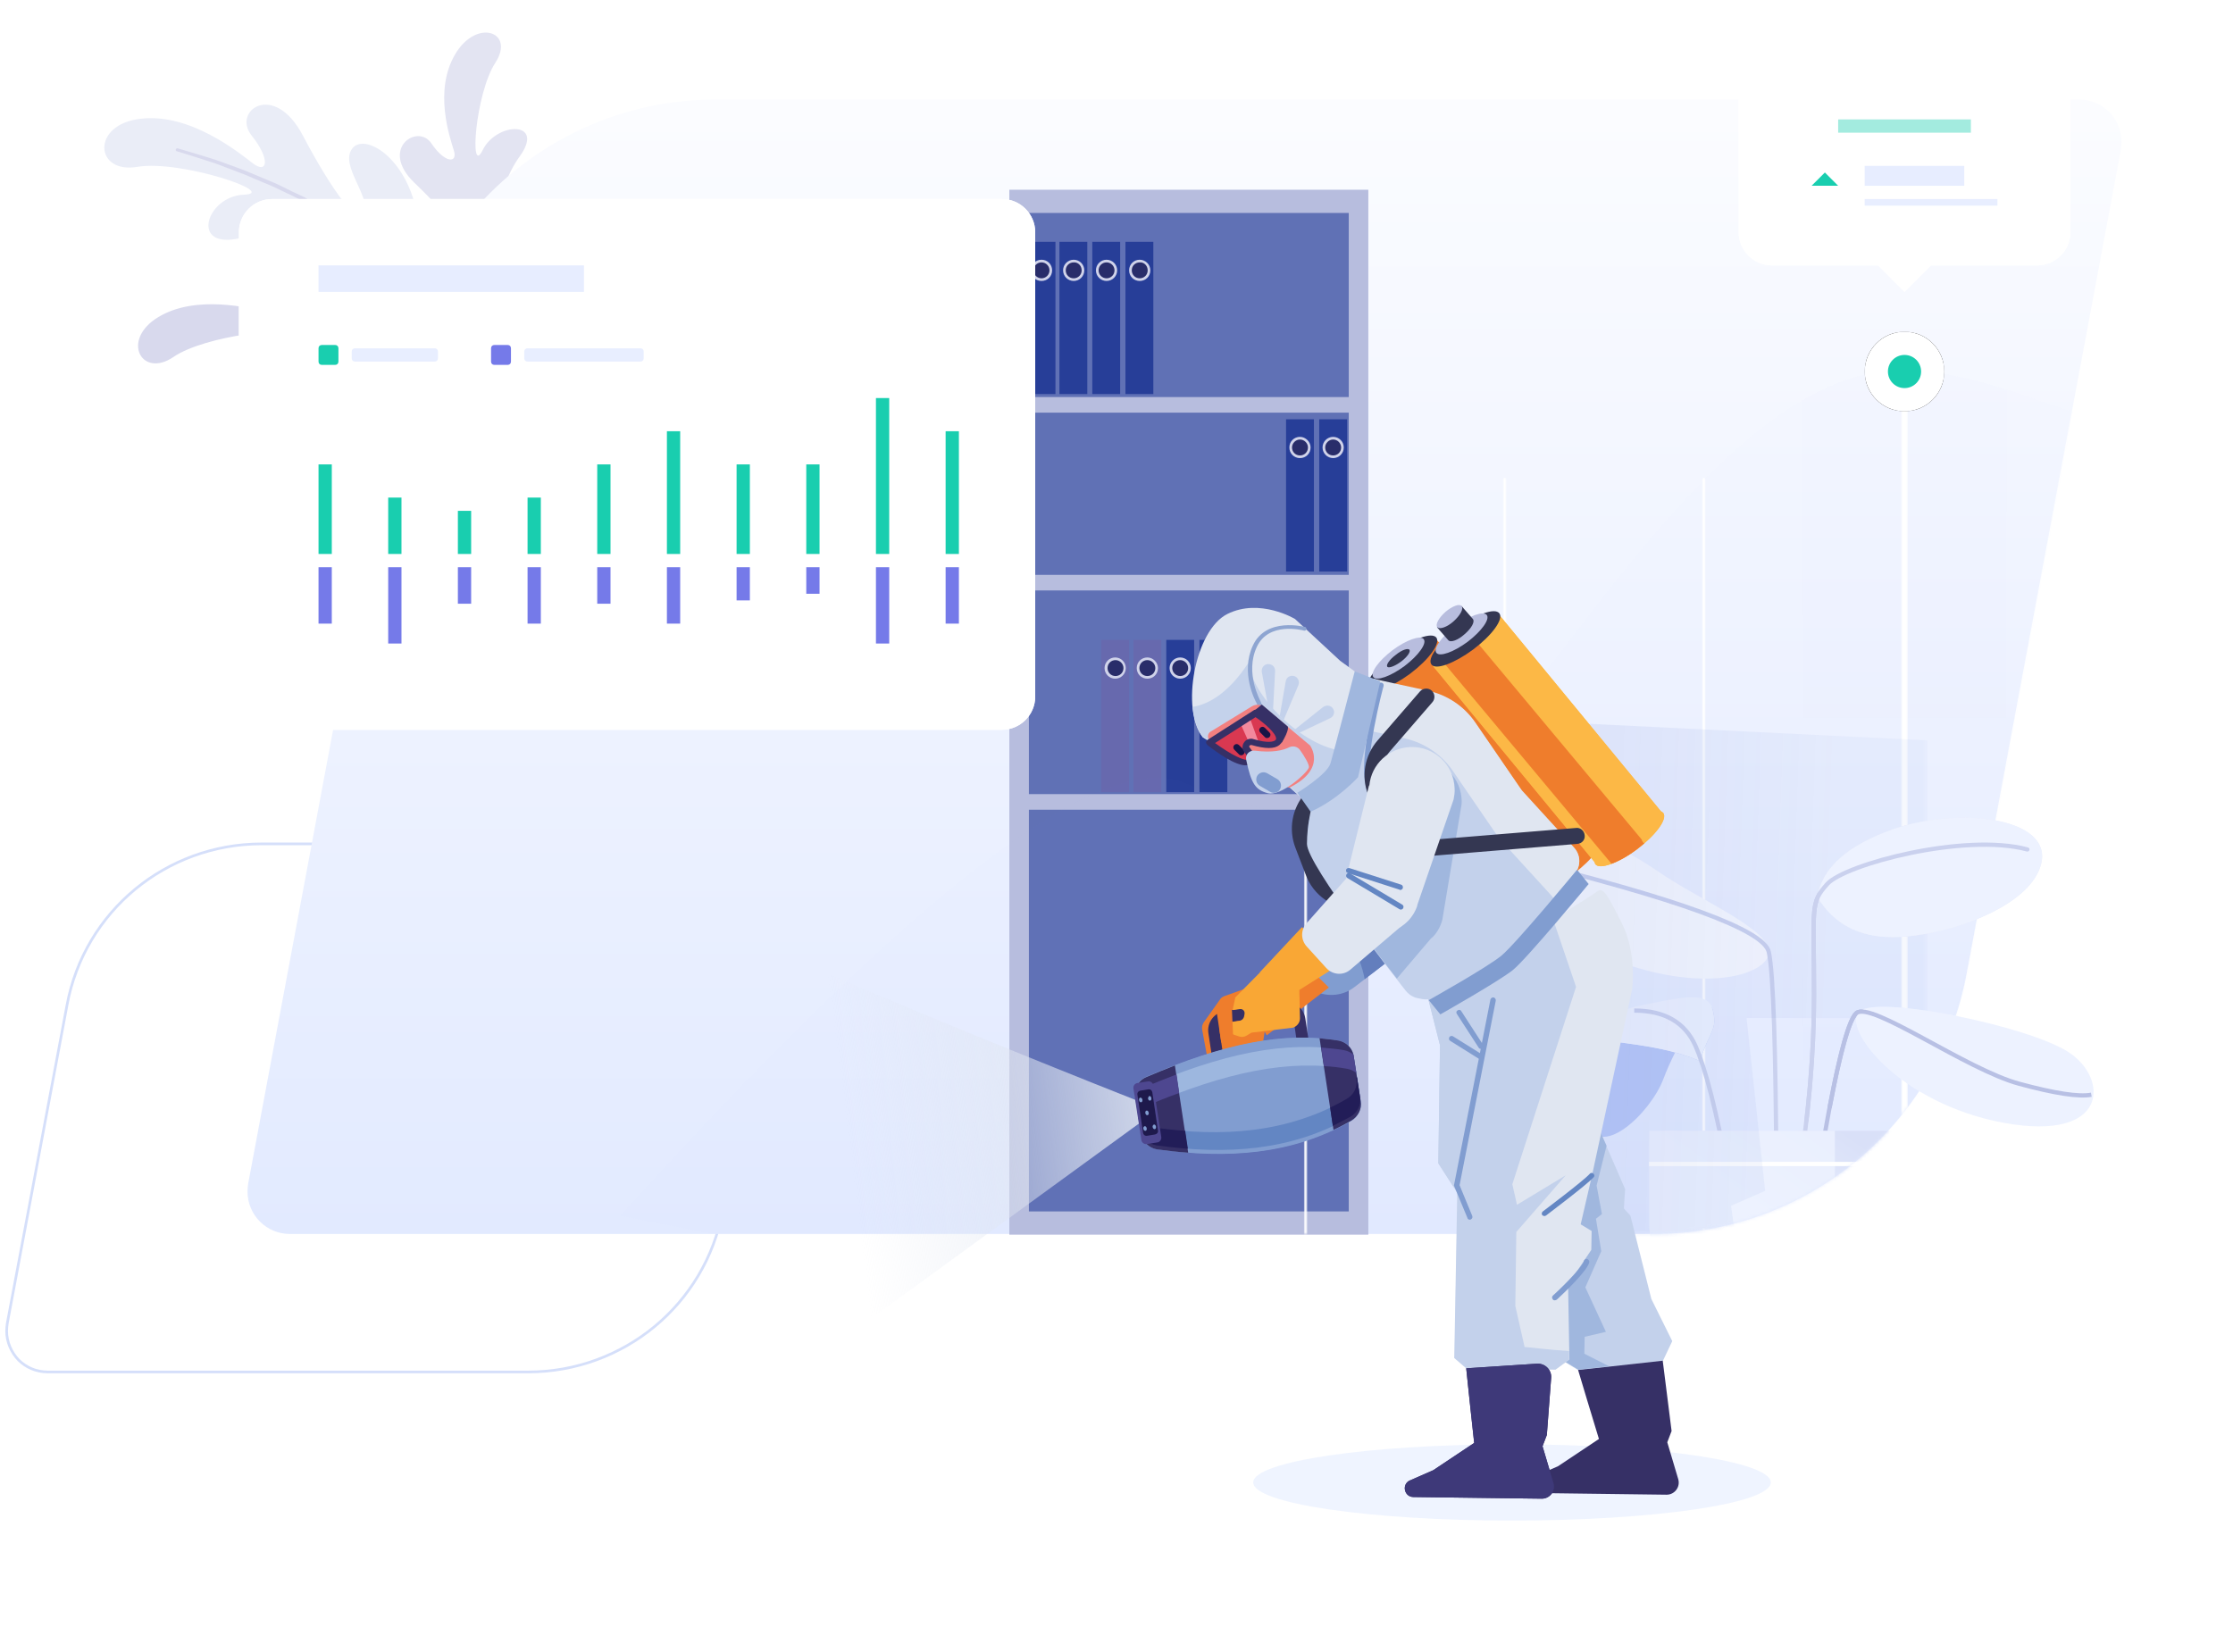 <?xml version="1.0" encoding="utf-8"?>
<!-- Generator: Adobe Illustrator 24.0.0, SVG Export Plug-In . SVG Version: 6.00 Build 0)  -->
<svg version="1.1" id="Layer_1" xmlns="http://www.w3.org/2000/svg" xmlns:xlink="http://www.w3.org/1999/xlink" x="0px" y="0px"
	 viewBox="0 0 673 498" style="enable-background:new 0 0 673 498;" xml:space="preserve">
<style type="text/css">
	.st0{fill:#E3E4F2;}
	.st1{fill:#D8D9ED;}
	.st2{fill:#EAEDF7;}
	.st3{fill:none;stroke:#D5DFFA;stroke-width:0.8;}
	.st4{fill:url(#path-2_11_);}
	.st5{fill:#B7BDDE;}
	.st6{fill:#6071B5;}
	.st7{fill:#273E98;}
	.st8{fill:#D0D3EA;}
	.st9{fill:#292D6A;}
	.st10{fill:#6769AE;}
	.st11{filter:url(#Adobe_OpacityMaskFilter);}
	.st12{fill-rule:evenodd;clip-rule:evenodd;fill:#FFFFFF;}
	.st13{opacity:0.1;mask:url(#mask-3_1_);fill-rule:evenodd;clip-rule:evenodd;fill:#757AE9;enable-background:new    ;}
	.st14{filter:url(#Adobe_OpacityMaskFilter_1_);}
	
		.st15{opacity:0.1;mask:url(#mask-3_2_);fill-rule:evenodd;clip-rule:evenodd;fill:url(#Combined-Shape_1_);enable-background:new    ;}
	.st16{filter:url(#Adobe_OpacityMaskFilter_2_);}
	.st17{mask:url(#mask-3_3_);fill-rule:evenodd;clip-rule:evenodd;fill:#FFFFFF;}
	.st18{filter:url(#Adobe_OpacityMaskFilter_3_);}
	.st19{mask:url(#mask-3_4_);fill-rule:evenodd;clip-rule:evenodd;fill:#FFFFFF;}
	.st20{filter:url(#Adobe_OpacityMaskFilter_4_);}
	.st21{mask:url(#mask-3_5_);fill-rule:evenodd;clip-rule:evenodd;fill:#FFFFFF;}
	.st22{filter:url(#Adobe_OpacityMaskFilter_5_);}
	.st23{mask:url(#mask-3_6_);fill-rule:evenodd;clip-rule:evenodd;fill:#FFFFFF;}
	.st24{filter:url(#Adobe_OpacityMaskFilter_6_);}
	.st25{mask:url(#mask-3_7_);}
	.st26{fill:#FFFFFF;}
	.st27{fill:#19CEAF;}
	.st28{filter:url(#Adobe_OpacityMaskFilter_7_);}
	.st29{mask:url(#mask-3_8_);}
	.st30{fill-rule:evenodd;clip-rule:evenodd;fill:#F6F8FF;}
	.st31{fill:none;stroke:#CAD1EE;stroke-width:1.28;}
	.st32{fill-rule:evenodd;clip-rule:evenodd;fill:#E9EDFA;}
	.st33{fill-rule:evenodd;clip-rule:evenodd;fill:#EDF2FF;}
	.st34{fill:none;stroke:#CAD1EE;stroke-width:1.28;stroke-linecap:round;stroke-linejoin:round;}
	.st35{fill-rule:evenodd;clip-rule:evenodd;fill:#B8C8F7;}
	.st36{fill:none;stroke:#B8C0E4;stroke-width:1.28;}
	.st37{fill-rule:evenodd;clip-rule:evenodd;fill:url(#Rectangle_2_);}
	.st38{opacity:0.8;fill-rule:evenodd;clip-rule:evenodd;fill:url(#Rectangle-Copy-10_1_);enable-background:new    ;}
	.st39{fill:none;stroke:#FFFFFF;stroke-width:1.28;}
	.st40{filter:url(#Adobe_OpacityMaskFilter_8_);}
	.st41{opacity:0.32;mask:url(#mask-3_9_);fill-rule:evenodd;clip-rule:evenodd;fill:url(#Path-87_1_);enable-background:new    ;}
	.st42{opacity:0.6;fill:#E5ECFF;enable-background:new    ;}
	.st43{fill-rule:evenodd;clip-rule:evenodd;fill:#19CEAF;}
	.st44{opacity:0.5;fill:#D1DDFF;enable-background:new    ;}
	.st45{fill:#E8EEFF;}
	.st46{opacity:0.4;fill:#19CEAF;enable-background:new    ;}
	.st47{fill:#757AE9;}
	.st48{fill-rule:evenodd;clip-rule:evenodd;fill:#757AE9;}
	.st49{fill:#343752;}
	.st50{fill:#EF7D2C;}
	.st51{fill:#B8BDDE;}
	.st52{fill:#FCB846;}
	.st53{fill:#819DD0;}
	.st54{fill:#637EBD;}
	.st55{fill:#363066;}
	.st56{fill:#C3D1EB;}
	.st57{fill:#A0B7DE;}
	.st58{fill:#E0E6F1;}
	.st59{fill:#6386C3;}
	.st60{fill:#C4D2EB;}
	.st61{fill:#8EA5D1;}
	.st62{fill:#F28080;}
	.st63{fill:#D93851;}
	.st64{fill:#F3899D;}
	.st65{fill:#181446;}
	.st66{fill:#3E3979;}
	.st67{filter:url(#Adobe_OpacityMaskFilter_9_);}
	.st68{filter:url(#Adobe_OpacityMaskFilter_10_);}
	.st69{mask:url(#SVGID_1_);fill:url(#SVGID_2_);}
	.st70{fill:url(#SVGID_3_);}
	.st71{fill:#9DB7DF;}
	.st72{fill:#221D58;}
	.st73{fill:#4E4790;}
	.st74{fill:#1E194C;}
	.st75{fill:#F9A735;}
</style>
<path class="st0" d="M155.6,101.5c-0.4-1.1-0.2-21.9,6.8-30.7c6.9-8.8-4.3-8.9-9.1-1.9c-4.8,7-4.6-10.9,3.3-21.7
	c7.9-10.9-6.9-10.5-11.1-2c-4.1,8.5-2.3-16.9,3.8-26.3c6.1-9.4-5.8-13.5-12.2-2.4c-6.4,11-1.5,25-0.3,28.9c1.2,3.9-2.7,3.9-6.8-2.2
	c-4.1-6.1-15.8,1.6-5.1,11.9c10.7,10.2,17.6,19.7,12.6,19.4c-5-0.4-9-8.6-14.2-7.2c-5.2,1.4-4,12.1,7.9,18.6
	c12,6.5,19.3,17.9,19.3,17.9L155.6,101.5z"/>
<path class="st1" d="M145.8,109.7c-1.2-0.4-24.6,0.9-33.3,8.2c-8.7,7.3-10.7-3.8-3.6-8.9c7.1-5.1-12.9-4-23.8,4.4s-12.8-6.4-4-10.9
	c8.9-4.5-19.2-1.5-28.8,5.1c-9.6,6.6-16-5.1-4.6-12c11.4-6.9,27.7-2.7,32.3-1.7c4.6,1,3.9-2.9-3.6-6.6c-7.5-3.7-0.6-15.8,12.5-5.7
	c13.1,10.1,24.8,16.6,23.7,11.6s-11-8.5-10.3-13.8c0.7-5.3,12.9-4.6,22.1,7s23.1,18.3,23.1,18.3L145.8,109.7z"/>
<path class="st2" d="M136.3,96.7c-1.1-1-25.6-10.7-38-7.3c-12.4,3.4-9.1-9,0.5-10.8c9.7-1.8-11.3-10.3-26.5-6.8
	c-15.2,3.5-10.1-12.6,1.1-13.1c11.2-0.4-19-10.6-32-8.4c-12.9,2.2-14-12.8,1-14.5C57.4,34,72.1,46.1,76.3,49.3
	c4.2,3.2,5.4-1.1-0.5-8.5c-5.9-7.4,6.8-16.5,15.5,0.1c8.7,16.6,17.6,28.7,18.7,23.1c1.1-5.6-7.3-14-4-19c3.3-5,15.4,1.4,19.3,17.6
	c3.9,16.2,15,29.7,15,29.7L136.3,96.7z"/>
<path class="st1" d="M135.9,96.1c-4.9-6.4-10.9-12.1-17.2-17.3c-6.3-5.2-13.1-9.9-20.1-14.1l-5.4-3c-0.9-0.5-1.8-1-2.7-1.5l-2.8-1.4
	C85.8,58,84,57,82.2,56.2l-5.7-2.4l-2.8-1.2l-2.9-1.1L65,49.3c-3.9-1.3-7.8-2.5-11.7-3.7l0,0C53,45.5,52.9,45.3,53,45
	c0.1-0.2,0.3-0.3,0.5-0.3c3.9,1.2,7.9,2.3,11.8,3.6l5.8,2.1l2.9,1.1l2.9,1.2l5.7,2.4c1.9,0.8,3.7,1.8,5.6,2.7l2.8,1.3
	c0.9,0.4,1.8,1,2.7,1.5l5.4,3c7.1,4.2,14,8.8,20.4,14c6.4,5.2,12.5,10.8,17.7,17.5c0.3,0.4,0.2,0.9-0.1,1.2
	C136.7,96.6,136.2,96.6,135.9,96.1C135.9,96.2,135.9,96.1,135.9,96.1z"/>
<title>Illustration_Smart cards</title>
<desc>Created with Sketch.</desc>
<g id="Page-1">
	<g id="Illustration_Smart-cards" transform="translate(527, 0)">
		<path id="asset" class="st3" d="M-303.4,254.4h-144.8c-14.3,0-27.7,5.1-38.1,13.7c-10.4,8.6-17.9,20.8-20.5,34.9l-18,95.9
			c-0.1,0.8-0.2,1.5-0.2,2.3c0,3.4,1.4,6.5,3.6,8.8c2.2,2.2,5.3,3.6,8.8,3.6h144.8c14.3,0,27.7-5.1,38.1-13.7
			c10.4-8.6,17.9-20.8,20.5-34.9l18-95.9c0.1-0.8,0.2-1.5,0.2-2.3c0-3.4-1.4-6.5-3.6-8.8C-296.9,255.8-300,254.4-303.4,254.4z"/>
		<g id="Group-31" transform="translate(73, 10)">
			<g id="Rectangle-Copy-72">
				
					<linearGradient id="path-2_11_" gradientUnits="userSpaceOnUse" x1="-1221.395" y1="779.152" x2="-1221.395" y2="778.152" gradientTransform="matrix(564.765 0 0 -342 689558.25 266490)">
					<stop  offset="0" style="stop-color:#FBFCFF"/>
					<stop  offset="1" style="stop-color:#E2EAFF"/>
				</linearGradient>
				<path id="path-2_1_" class="st4" d="M-384.3,20H26.6c7.1,0,12.8,5.7,12.8,12.8c0,0.8-0.1,1.6-0.2,2.4L-7.3,283.7
					c-8.5,45.4-48.2,78.3-94.4,78.3h-410.9c-7.1,0-12.8-5.7-12.8-12.8c0-0.8,0.1-1.6,0.2-2.4l46.5-248.5
					C-470.2,52.9-430.5,20-384.3,20z"/>
				<g>
					<rect x="-295.8" y="47.2" class="st5" width="108.2" height="315"/>
					<rect x="-289.9" y="54.2" class="st6" width="96.4" height="301"/>
					<g>
						<g>
							<rect x="-238.5" y="182.9" class="st7" width="8.4" height="45.9"/>
							<g>
								<path class="st8" d="M-231.1,191.4c0,1.8-1.4,3.2-3.2,3.2c-1.8,0-3.2-1.4-3.2-3.2s1.4-3.2,3.2-3.2
									C-232.6,188.2-231.1,189.7-231.1,191.4z"/>
								<path class="st9" d="M-231.9,191.4c0,1.4-1.1,2.4-2.4,2.4c-1.4,0-2.4-1.1-2.4-2.4c0-1.4,1.1-2.4,2.4-2.4
									C-233,189-231.9,190.1-231.9,191.4z"/>
							</g>
						</g>
						<g>
							<rect x="-248.5" y="182.9" class="st7" width="8.4" height="45.9"/>
							<g>
								<circle class="st8" cx="-244.3" cy="191.4" r="3.2"/>
								<path class="st9" d="M-241.9,191.4c0,1.4-1.1,2.4-2.4,2.4s-2.4-1.1-2.4-2.4c0-1.4,1.1-2.4,2.4-2.4S-241.9,190.1-241.9,191.4
									z"/>
							</g>
						</g>
						<g>
							<rect x="-258.4" y="182.9" class="st10" width="8.4" height="45.9"/>
							<g>
								<path class="st8" d="M-251,191.4c0,1.8-1.4,3.2-3.2,3.2c-1.8,0-3.2-1.4-3.2-3.2s1.4-3.2,3.2-3.2
									C-252.5,188.2-251,189.7-251,191.4z"/>
								<path class="st9" d="M-251.8,191.4c0,1.4-1.1,2.4-2.4,2.4c-1.4,0-2.4-1.1-2.4-2.4c0-1.4,1.1-2.4,2.4-2.4
									C-252.9,189-251.8,190.1-251.8,191.4z"/>
							</g>
						</g>
						<g>
							<rect x="-268.1" y="182.9" class="st10" width="8.4" height="45.9"/>
							<g>
								<circle class="st8" cx="-263.9" cy="191.4" r="3.2"/>
								<path class="st9" d="M-261.4,191.4c0,1.4-1.1,2.4-2.4,2.4c-1.4,0-2.4-1.1-2.4-2.4c0-1.4,1.1-2.4,2.4-2.4
									C-262.5,189-261.4,190.1-261.4,191.4z"/>
							</g>
						</g>
					</g>
					<rect x="-290.3" y="229.4" class="st5" width="100.1" height="4.7"/>
					<rect x="-292.6" y="109.7" class="st5" width="102.5" height="4.7"/>
					<rect x="-290.3" y="163.3" class="st5" width="100.1" height="4.7"/>
					<g>
						<g>
							<rect x="-202.4" y="116.4" class="st7" width="8.4" height="45.9"/>
							<g>
								<circle class="st8" cx="-198.2" cy="124.9" r="3.2"/>
								<path class="st9" d="M-195.8,124.9c0,1.4-1.1,2.4-2.4,2.4c-1.4,0-2.4-1.1-2.4-2.4s1.1-2.4,2.4-2.4
									C-196.9,122.5-195.8,123.6-195.8,124.9z"/>
							</g>
						</g>
						<g>
							<rect x="-212.4" y="116.4" class="st7" width="8.4" height="45.9"/>
							<g>
								<path class="st8" d="M-205,124.9c0,1.8-1.4,3.2-3.2,3.2c-1.8,0-3.2-1.4-3.2-3.2c0-1.8,1.4-3.2,3.2-3.2
									C-206.5,121.7-205,123.2-205,124.9z"/>
								<path class="st9" d="M-205.8,124.9c0,1.4-1.1,2.4-2.4,2.4c-1.4,0-2.4-1.1-2.4-2.4s1.1-2.4,2.4-2.4
									C-206.9,122.5-205.8,123.6-205.8,124.9z"/>
							</g>
						</g>
					</g>
					<g>
						<g>
							<rect x="-260.8" y="62.9" class="st7" width="8.4" height="45.9"/>
							<g>
								<path class="st8" d="M-253.3,71.5c0,1.8-1.4,3.2-3.2,3.2c-1.8,0-3.2-1.4-3.2-3.2c0-1.8,1.4-3.2,3.2-3.2
									C-254.8,68.3-253.3,69.7-253.3,71.5z"/>
								<path class="st9" d="M-254.1,71.5c0,1.4-1.1,2.4-2.4,2.4c-1.4,0-2.4-1.1-2.4-2.4c0-1.4,1.1-2.4,2.4-2.4
									C-255.2,69-254.1,70.1-254.1,71.5z"/>
							</g>
						</g>
						<g>
							<rect x="-270.8" y="62.9" class="st7" width="8.4" height="45.9"/>
							<g>
								<circle class="st8" cx="-266.5" cy="71.5" r="3.2"/>
								<circle class="st9" cx="-266.5" cy="71.5" r="2.4"/>
							</g>
						</g>
						<g>
							<rect x="-280.7" y="62.9" class="st7" width="8.4" height="45.9"/>
							<g>
								<circle class="st8" cx="-276.4" cy="71.5" r="3.2"/>
								<path class="st9" d="M-274,71.5c0,1.4-1.1,2.4-2.4,2.4c-1.4,0-2.4-1.1-2.4-2.4c0-1.4,1.1-2.4,2.4-2.4
									C-275.1,69-274,70.1-274,71.5z"/>
							</g>
						</g>
						<g>
							<rect x="-290.3" y="62.9" class="st7" width="8.4" height="45.9"/>
							<g>
								<path class="st8" d="M-282.9,71.5c0,1.8-1.4,3.2-3.2,3.2c-1.8,0-3.2-1.4-3.2-3.2c0-1.8,1.4-3.2,3.2-3.2
									C-284.3,68.3-282.9,69.7-282.9,71.5z"/>
								<circle class="st9" cx="-286.1" cy="71.5" r="2.4"/>
							</g>
						</g>
					</g>
				</g>
			</g>
			<defs>
				<filter id="Adobe_OpacityMaskFilter" filterUnits="userSpaceOnUse" x="-413" y="91" width="504.7" height="367">
					<feColorMatrix  type="matrix" values="1 0 0 0 0  0 1 0 0 0  0 0 1 0 0  0 0 0 1 0"/>
				</filter>
			</defs>
			<mask maskUnits="userSpaceOnUse" x="-413" y="91" width="504.7" height="367" id="mask-3_1_">
				<g class="st11">
					<path id="path-2_2_" class="st12" d="M-384.3,20H26.6c7.1,0,12.8,5.7,12.8,12.8c0,0.8-0.1,1.6-0.2,2.4L-7.3,283.7
						c-8.5,45.4-48.2,78.3-94.4,78.3h-410.9c-7.1,0-12.8-5.7-12.8-12.8c0-0.8,0.1-1.6,0.2-2.4l46.5-248.5
						C-470.2,52.9-430.5,20-384.3,20z"/>
				</g>
			</mask>
			<path id="Path-70" class="st13" d="M-413,356.5c88.3-97.6,145-141.1,170-130.5c37.5,16,69.8,14.4,97.8-19.5
				c28-34,71.4-102.9,115.9-104.7c44.5-1.8,76,39.9,101.7-7.1s19.9,367.5,14.9,363.2C84,455-82.8,421.2-413,356.5z"/>
			<defs>
				<filter id="Adobe_OpacityMaskFilter_1_" filterUnits="userSpaceOnUse" x="-57" y="101.7" width="62" height="264.3">
					<feColorMatrix  type="matrix" values="1 0 0 0 0  0 1 0 0 0  0 0 1 0 0  0 0 0 1 0"/>
				</filter>
			</defs>
			<mask maskUnits="userSpaceOnUse" x="-57" y="101.7" width="62" height="264.3" id="mask-3_2_">
				<g class="st14">
					<path id="path-2_3_" class="st12" d="M-384.3,20H26.6c7.1,0,12.8,5.7,12.8,12.8c0,0.8-0.1,1.6-0.2,2.4L-7.3,283.7
						c-8.5,45.4-48.2,78.3-94.4,78.3h-410.9c-7.1,0-12.8-5.7-12.8-12.8c0-0.8,0.1-1.6,0.2-2.4l46.5-248.5
						C-470.2,52.9-430.5,20-384.3,20z"/>
				</g>
			</mask>
			
				<linearGradient id="Combined-Shape_1_" gradientUnits="userSpaceOnUse" x1="-1212.436" y1="777.903" x2="-1212.436" y2="778.903" gradientTransform="matrix(62.002 0 0 -264.251 75147.609 205927.75)">
				<stop  offset="0" style="stop-color:#F8F9FF;stop-opacity:0"/>
				<stop  offset="1" style="stop-color:#757AE9"/>
			</linearGradient>
			<path id="Combined-Shape" class="st15" d="M5,107.6L5,366h-62l0-255.2c9.1-5.3,18.4-8.7,27.7-9C-16.9,101.3-5.5,104.2,5,107.6z"
				/>
			<defs>
				<filter id="Adobe_OpacityMaskFilter_2_" filterUnits="userSpaceOnUse" x="-27" y="102" width="2" height="274">
					<feColorMatrix  type="matrix" values="1 0 0 0 0  0 1 0 0 0  0 0 1 0 0  0 0 0 1 0"/>
				</filter>
			</defs>
			<mask maskUnits="userSpaceOnUse" x="-27" y="102" width="2" height="274" id="mask-3_3_">
				<g class="st16">
					<path id="path-2_4_" class="st12" d="M-384.3,20H26.6c7.1,0,12.8,5.7,12.8,12.8c0,0.8-0.1,1.6-0.2,2.4L-7.3,283.7
						c-8.5,45.4-48.2,78.3-94.4,78.3h-410.9c-7.1,0-12.8-5.7-12.8-12.8c0-0.8,0.1-1.6,0.2-2.4l46.5-248.5
						C-470.2,52.9-430.5,20-384.3,20z"/>
				</g>
			</mask>
			<rect id="Rectangle" x="-27" y="102" class="st17" width="2" height="274"/>
			<defs>
				<filter id="Adobe_OpacityMaskFilter_3_" filterUnits="userSpaceOnUse" x="-87" y="134" width="1" height="274">
					<feColorMatrix  type="matrix" values="1 0 0 0 0  0 1 0 0 0  0 0 1 0 0  0 0 0 1 0"/>
				</filter>
			</defs>
			<mask maskUnits="userSpaceOnUse" x="-87" y="134" width="1" height="274" id="mask-3_4_">
				<g class="st18">
					<path id="path-2_5_" class="st12" d="M-384.3,20H26.6c7.1,0,12.8,5.7,12.8,12.8c0,0.8-0.1,1.6-0.2,2.4L-7.3,283.7
						c-8.5,45.4-48.2,78.3-94.4,78.3h-410.9c-7.1,0-12.8-5.7-12.8-12.8c0-0.8,0.1-1.6,0.2-2.4l46.5-248.5
						C-470.2,52.9-430.5,20-384.3,20z"/>
				</g>
			</mask>
			<path id="Rectangle-Copy-112" class="st19" d="M-86.5,134L-86.5,134c0.3,0,0.5,0.2,0.5,0.5v273c0,0.3-0.2,0.5-0.5,0.5l0,0
				c-0.3,0-0.5-0.2-0.5-0.5v-273C-87,134.2-86.8,134-86.5,134z"/>
			<defs>
				<filter id="Adobe_OpacityMaskFilter_4_" filterUnits="userSpaceOnUse" x="-147" y="134" width="1" height="274">
					<feColorMatrix  type="matrix" values="1 0 0 0 0  0 1 0 0 0  0 0 1 0 0  0 0 0 1 0"/>
				</filter>
			</defs>
			<mask maskUnits="userSpaceOnUse" x="-147" y="134" width="1" height="274" id="mask-3_5_">
				<g class="st20">
					<path id="path-2_6_" class="st12" d="M-384.3,20H26.6c7.1,0,12.8,5.7,12.8,12.8c0,0.8-0.1,1.6-0.2,2.4L-7.3,283.7
						c-8.5,45.4-48.2,78.3-94.4,78.3h-410.9c-7.1,0-12.8-5.7-12.8-12.8c0-0.8,0.1-1.6,0.2-2.4l46.5-248.5
						C-470.2,52.9-430.5,20-384.3,20z"/>
				</g>
			</mask>
			<path id="Rectangle-Copy-113" class="st21" d="M-146.5,134L-146.5,134c0.3,0,0.5,0.2,0.5,0.5v273c0,0.3-0.2,0.5-0.5,0.5l0,0
				c-0.3,0-0.5-0.2-0.5-0.5v-273C-147,134.2-146.8,134-146.5,134z"/>
			<defs>
				<filter id="Adobe_OpacityMaskFilter_5_" filterUnits="userSpaceOnUse" x="-207" y="235" width="1" height="274">
					<feColorMatrix  type="matrix" values="1 0 0 0 0  0 1 0 0 0  0 0 1 0 0  0 0 0 1 0"/>
				</filter>
			</defs>
			<mask maskUnits="userSpaceOnUse" x="-207" y="235" width="1" height="274" id="mask-3_6_">
				<g class="st22">
					<path id="path-2_7_" class="st12" d="M-384.3,20H26.6c7.1,0,12.8,5.7,12.8,12.8c0,0.8-0.1,1.6-0.2,2.4L-7.3,283.7
						c-8.5,45.4-48.2,78.3-94.4,78.3h-410.9c-7.1,0-12.8-5.7-12.8-12.8c0-0.8,0.1-1.6,0.2-2.4l46.5-248.5
						C-470.2,52.9-430.5,20-384.3,20z"/>
				</g>
			</mask>
			<path id="Rectangle-Copy-114" class="st23" d="M-206.5,235L-206.5,235c0.3,0,0.5,0.2,0.5,0.5v273c0,0.3-0.2,0.5-0.5,0.5l0,0
				c-0.3,0-0.5-0.2-0.5-0.5v-273C-207,235.2-206.8,235-206.5,235z"/>
			<defs>
				<filter id="Adobe_OpacityMaskFilter_6_" filterUnits="userSpaceOnUse" x="-38" y="90" width="24" height="24">
					<feColorMatrix  type="matrix" values="1 0 0 0 0  0 1 0 0 0  0 0 1 0 0  0 0 0 1 0"/>
				</filter>
			</defs>
			<mask maskUnits="userSpaceOnUse" x="-38" y="90" width="24" height="24" id="mask-3_7_">
				<g class="st24">
					<path id="path-2_8_" class="st12" d="M-384.3,20H26.6c7.1,0,12.8,5.7,12.8,12.8c0,0.8-0.1,1.6-0.2,2.4L-7.3,283.7
						c-8.5,45.4-48.2,78.3-94.4,78.3h-410.9c-7.1,0-12.8-5.7-12.8-12.8c0-0.8,0.1-1.6,0.2-2.4l46.5-248.5
						C-470.2,52.9-430.5,20-384.3,20z"/>
				</g>
			</mask>
			<g id="Group-45" class="st25">
				<g transform="translate(490, 70)">
					<g id="Oval">
						<g>
							<circle id="path-5" cx="-516" cy="32" r="12"/>
						</g>
						<g>
							<circle id="path-5_1_" class="st26" cx="-516" cy="32" r="12"/>
						</g>
					</g>
					<circle id="Oval-Copy-5" class="st27" cx="-516" cy="32" r="5"/>
				</g>
			</g>
			<defs>
				<filter id="Adobe_OpacityMaskFilter_7_" filterUnits="userSpaceOnUse" x="-150" y="236.6" width="181" height="145.5">
					<feColorMatrix  type="matrix" values="1 0 0 0 0  0 1 0 0 0  0 0 1 0 0  0 0 0 1 0"/>
				</filter>
			</defs>
			<mask maskUnits="userSpaceOnUse" x="-150" y="236.6" width="181" height="145.5" id="mask-3_8_">
				<g class="st28">
					<path id="path-2_9_" class="st12" d="M-384.3,20H26.6c7.1,0,12.8,5.7,12.8,12.8c0,0.8-0.1,1.6-0.2,2.4L-7.3,283.7
						c-8.5,45.4-48.2,78.3-94.4,78.3h-410.9c-7.1,0-12.8-5.7-12.8-12.8c0-0.8,0.1-1.6,0.2-2.4l46.5-248.5
						C-470.2,52.9-430.5,20-384.3,20z"/>
				</g>
			</mask>
			<g id="Group-29" class="st29">
				<g transform="translate(378, 216)">
					<g id="Group-26" transform="translate(0, 5)">
						<path id="Path-43" class="st30" d="M-444.9,56c0-7.2-20.6-15.4-34-24.7s-30.2-15.5-43-7.8c-12.8,7.8-5.8,18.8,24.6,32.5
							S-444.9,63.2-444.9,56z"/>
						<path id="Path-42" class="st31" d="M-442.6,125.2c-0.2-39.6-0.9-62.6-2.3-69.2s-27.3-16.1-77.6-28.4"/>
					</g>
					<g id="Group-27" transform="translate(91.832, 0.583)">
						<path id="Path-45" class="st32" d="M-522.1,43.8c1.5-8.8,9.1-15.5,22.6-20.3c20.4-7.1,48-3.5,44.9,10.1s-29.6,22.3-44.9,22.3
							C-509.7,55.9-517.2,51.9-522.1,43.8z"/>
						<path id="Path-45-Copy" class="st33" d="M-522.1,43.8c1.5-8.8,9.1-15.5,22.6-20.3c20.4-7.1,48-3.5,44.9,10.1
							s-29.6,22.3-44.9,22.3C-509.7,55.9-517.2,51.9-522.1,43.8z"/>
						<path id="Path-44" class="st34" d="M-528,129.6c3.3-19.8,4.9-38.6,4.9-56.3c0-26.6-1.3-27.5,4-33.4s41.3-15.5,60.3-10.4"/>
					</g>
					<g id="Group-25" transform="translate(23.637, 54.749)">
						<path id="Path-47" class="st35" d="M-489.3,39.1c-8-3.3-14.5-4.4-27.1-6c-4.9-0.6-9.6-0.4-10.9,2.4
							c-2.1,4.4,1.1,13.4,3.5,21.4c3.9,13.1,19.7-2.2,23.5-12.4s13.5-26.7,14.9-20.7C-483.9,29.9-486.5,30.1-489.3,39.1z"/>
						<path id="Path-47-Copy" class="st33" d="M-489.3,39.1c-8-3.3-14.5-4.4-27.1-6c-4.9-0.6-9.6-0.4-10.9,2.4
							c1.2-3.2,9.9-11,19.5-13c13.3-2.7,21-4.7,22.4,1.3C-483.9,29.9-486.5,30.1-489.3,39.1z"/>
						<path id="Path-46" class="st31" d="M-480.9,72.9c-3.4-18.7-6.7-31.5-9.8-38.5c-3.2-7-9.3-10.5-18.4-10.5"/>
					</g>
					<g id="Group-28" transform="translate(97.701, 57.526)">
						<path id="Path-49" class="st33" d="M-515.3,21.4c5.4-5,51.1,4.4,63.1,12.3c12.1,7.9,12.1,27-19.4,21.3S-520.7,26.5-515.3,21.4
							z"/>
						<path id="Path-48" class="st36" d="M-528,71.6c5-30.6,8.9-47.2,11.8-49.7c4.3-3.8,33.1,17,49.1,21.3c10.7,2.9,17.9,4,21.7,3.3
							"/>
					</g>
					
						<linearGradient id="Rectangle_2_" gradientUnits="userSpaceOnUse" x1="-1592.536" y1="557.784" x2="-1592.036" y2="558.256" gradientTransform="matrix(76.8 0 0 -51.2 121851.828 28701.656)">
						<stop  offset="0" style="stop-color:#EDF2FF"/>
						<stop  offset="1" style="stop-color:#D9E0F8"/>
					</linearGradient>
					<path id="Rectangle_1_" class="st37" d="M-481,114.9h76.8V143c0,12.7-10.3,23-23,23h-30.7c-12.7,0-23-10.3-23-23V114.9
						L-481,114.9z"/>
					
						<linearGradient id="Rectangle-Copy-10_1_" gradientUnits="userSpaceOnUse" x1="-1589.357" y1="557.336" x2="-1589.357" y2="558.336" gradientTransform="matrix(56 0 0 -51.2 88551.031 28701.656)">
						<stop  offset="0" style="stop-color:#EDF2FF"/>
						<stop  offset="1" style="stop-color:#EDF2FF"/>
					</linearGradient>
					<path id="Rectangle-Copy-10" class="st38" d="M-481,114.9h56V143c0,12.7-10.3,23-23,23h-9.9c-12.7,0-23-10.3-23-23V114.9
						L-481,114.9z"/>
					<line id="Path" class="st39" x1="-481" y1="124.9" x2="-404.2" y2="124.9"/>
				</g>
			</g>
			<defs>
				<filter id="Adobe_OpacityMaskFilter_8_" filterUnits="userSpaceOnUse" x="-156" y="206.5" width="136.9" height="170">
					<feColorMatrix  type="matrix" values="1 0 0 0 0  0 1 0 0 0  0 0 1 0 0  0 0 0 1 0"/>
				</filter>
			</defs>
			<mask maskUnits="userSpaceOnUse" x="-156" y="206.5" width="136.9" height="170" id="mask-3_9_">
				<g class="st40">
					<path id="path-2_10_" class="st12" d="M-384.3,20H26.6c7.1,0,12.8,5.7,12.8,12.8c0,0.8-0.1,1.6-0.2,2.4L-7.3,283.7
						c-8.5,45.4-48.2,78.3-94.4,78.3h-410.9c-7.1,0-12.8-5.7-12.8-12.8c0-0.8,0.1-1.6,0.2-2.4l46.5-248.5
						C-470.2,52.9-430.5,20-384.3,20z"/>
				</g>
			</mask>
			
				<linearGradient id="Path-87_1_" gradientUnits="userSpaceOnUse" x1="-1218.147" y1="777.785" x2="-1217.656" y2="777.764" gradientTransform="matrix(136.874 0 0 -170.031 166617.25 132540.766)">
				<stop  offset="0" style="stop-color:#5778D2"/>
				<stop  offset="1" style="stop-color:#5778D2;stop-opacity:0.5"/>
			</linearGradient>
			<polygon id="Path-87" class="st41" points="-75,376.5 -78.3,353.5 -68,349 -73.6,296.9 -19.1,296.9 -19.1,213.2 -156,206.5 
				-146.7,376.5 			"/>
		</g>
		<ellipse id="Oval_2_" class="st42" cx="-71.3" cy="446.9" rx="78" ry="11.5"/>
		<g id="Group-27_1_" transform="translate(544.832, 226.583)">
			<path id="Path-45_1_" class="st32" d="M-524.1,43.8c1.5-8.8,9.1-15.5,22.6-20.3c20.4-7.1,48-3.5,44.9,10.1s-29.6,22.3-44.9,22.3
				C-511.7,55.9-519.2,51.9-524.1,43.8z"/>
			<path id="Path-45-Copy_1_" class="st33" d="M-524.1,43.8c1.5-8.8,9.1-15.5,22.6-20.3c20.4-7.1,48-3.5,44.9,10.1
				s-29.6,22.3-44.9,22.3C-511.7,55.9-519.2,51.9-524.1,43.8z"/>
			<path id="Path-44_1_" class="st34" d="M-527.4,111.3c1.5-13.1,2.3-25.8,2.3-38c0-26.6-1.3-27.5,4-33.4s41.3-15.5,60.3-10.4"/>
		</g>
		<g id="Group-28_1_" transform="translate(551.701, 283.526)">
			<path id="Path-49_1_" class="st33" d="M-518.3,21.4c5.4-5,51.1,4.4,63.1,12.3c12.1,7.9,12.1,27-19.4,21.3S-523.7,26.5-518.3,21.4
				z"/>
			<path id="Path-48_1_" class="st36" d="M-527.3,50.4c3.3-17.2,6-26.7,8.1-28.5c4.3-3.8,33.1,17,49.1,21.3
				c10.7,2.9,17.9,4,21.7,3.3"/>
		</g>
		<g id="Combined-Shape_2_">
			<g>
				<path id="path-23" class="st26" d="M7,80C1.5,80-3,75.5-3,70V30c0-5.5,4.5-10,10-10h80c5.5,0,10,4.5,10,10v40
					c0,5.5-4.5,10-10,10H55l-8,8l-8-8H7z"/>
			</g>
			<g>
				<path id="path-23_1_" class="st26" d="M7,80C1.5,80-3,75.5-3,70V30c0-5.5,4.5-10,10-10h80c5.5,0,10,4.5,10,10v40
					c0,5.5-4.5,10-10,10H55l-8,8l-8-8H7z"/>
			</g>
		</g>
		<g id="Group-46" transform="translate(547, 30)">
			<polygon id="Rectangle_9_" class="st43" points="-528,26 -520,26 -524,22 			"/>
			<rect id="Rectangle-Copy-89" x="-512" y="20" class="st44" width="30" height="6"/>
			<rect id="Rectangle-Copy-90" x="-512" y="30" class="st45" width="40" height="2"/>
		</g>
		<rect id="Rectangle_10_" x="27" y="36" class="st46" width="40" height="4"/>
		<g id="Rectangle_14_">
			<g>
				<path id="path-51" class="st26" d="M-445,60h220c5.5,0,10,4.5,10,10v140c0,5.5-4.5,10-10,10h-220c-5.5,0-10-4.5-10-10V70
					C-455,64.5-450.5,60-445,60z"/>
			</g>
			<g>
				<path id="path-51_1_" class="st26" d="M-445,60h220c5.5,0,10,4.5,10,10v140c0,5.5-4.5,10-10,10h-220c-5.5,0-10-4.5-10-10V70
					C-455,64.5-450.5,60-445,60z"/>
			</g>
		</g>
		<rect id="Rectangle_15_" x="-431" y="80" class="st44" width="80" height="8"/>
		<g id="Group-39" transform="translate(24, 44)">
			<path id="Rectangle-Copy-82" class="st27" d="M-454,60h4c0.6,0,1,0.4,1,1v4c0,0.6-0.4,1-1,1h-4c-0.6,0-1-0.4-1-1v-4
				C-455,60.4-454.6,60-454,60z"/>
			<path id="Rectangle-Copy-83" class="st45" d="M-444,61h24c0.6,0,1,0.4,1,1v2c0,0.6-0.4,1-1,1h-24c-0.6,0-1-0.4-1-1v-2
				C-445,61.4-444.6,61-444,61z"/>
		</g>
		<g id="Group-39-Copy" transform="translate(76, 44)">
			<path id="Rectangle-Copy-82_1_" class="st47" d="M-454,60h4c0.6,0,1,0.4,1,1v4c0,0.6-0.4,1-1,1h-4c-0.6,0-1-0.4-1-1v-4
				C-455,60.4-454.6,60-454,60z"/>
			<path id="Rectangle-Copy-83_1_" class="st45" d="M-444,61h34c0.6,0,1,0.4,1,1v2c0,0.6-0.4,1-1,1h-34c-0.6,0-1-0.4-1-1v-2
				C-445,61.4-444.6,61-444,61z"/>
		</g>
		<g id="Group-38" transform="translate(24, 60)">
			<g id="Group-33" transform="translate(0, 20)">
				<rect id="Rectangle_16_" x="-455" y="60" class="st43" width="4" height="27"/>
				<rect id="Rectangle-Copy-81" x="-455" y="91" class="st48" width="4" height="17"/>
			</g>
			<g id="Group-33-Copy" transform="translate(21, 30)">
				<rect id="Rectangle_17_" x="-455" y="60" class="st43" width="4" height="17"/>
				<rect id="Rectangle-Copy-81_1_" x="-455" y="81" class="st48" width="4" height="23"/>
			</g>
			<g id="Group-33-Copy-2" transform="translate(42, 34)">
				<rect id="Rectangle_18_" x="-455" y="60" class="st43" width="4" height="13"/>
				<rect id="Rectangle-Copy-81_2_" x="-455" y="77" class="st48" width="4" height="11"/>
			</g>
			<g id="Group-33-Copy-3" transform="translate(63, 30)">
				<rect id="Rectangle_19_" x="-455" y="60" class="st43" width="4" height="17"/>
				<rect id="Rectangle-Copy-81_3_" x="-455" y="81" class="st48" width="4" height="17"/>
			</g>
			<g id="Group-33-Copy-4" transform="translate(84, 20)">
				<rect id="Rectangle_20_" x="-455" y="60" class="st43" width="4" height="27"/>
				<rect id="Rectangle-Copy-81_4_" x="-455" y="91" class="st48" width="4" height="11"/>
			</g>
			<g id="Group-33-Copy-5" transform="translate(105, 10)">
				<rect id="Rectangle_21_" x="-455" y="60" class="st43" width="4" height="37"/>
				<rect id="Rectangle-Copy-81_5_" x="-455" y="101" class="st48" width="4" height="17"/>
			</g>
			<g id="Group-33-Copy-6" transform="translate(126, 20)">
				<rect id="Rectangle_22_" x="-455" y="60" class="st43" width="4" height="27"/>
				<rect id="Rectangle-Copy-81_6_" x="-455" y="91" class="st48" width="4" height="10"/>
			</g>
			<g id="Group-33-Copy-7" transform="translate(147, 20)">
				<rect id="Rectangle_23_" x="-455" y="60" class="st43" width="4" height="27"/>
				<rect id="Rectangle-Copy-81_7_" x="-455" y="91" class="st48" width="4" height="8"/>
			</g>
			<g id="Group-33-Copy-8" transform="translate(168, 0)">
				<rect id="Rectangle_24_" x="-455" y="60" class="st43" width="4" height="47"/>
				<rect id="Rectangle-Copy-81_8_" x="-455" y="111" class="st48" width="4" height="23"/>
			</g>
			<g id="Group-33-Copy-9" transform="translate(189, 10)">
				<rect id="Rectangle_25_" x="-455" y="60" class="st43" width="4" height="37"/>
				<rect id="Rectangle-Copy-81_9_" x="-455" y="101" class="st48" width="4" height="17"/>
			</g>
		</g>
	</g>
</g>
<g>
	<g>
		<path class="st49" d="M408.5,274.1c0.8,0,1.5-0.1,2.3-0.2l42.7-3.5c1.4-0.1,2.4-1.3,2.2-2.6c-0.1-1.3-1.3-2.4-2.6-2.2l-42.7,3.5
			c-0.1,0-0.1,0-0.2,0c-5.2,0.8-10.3-2.2-12.1-7.1l-3.1-8.1c-1.5-3.9-0.7-8.2,2-11.4l12.8-14.8c0.9-1,0.8-2.6-0.2-3.5
			c-1-0.9-2.6-0.8-3.5,0.2l-12.8,14.8c-3.9,4.5-5,10.8-2.9,16.3l3.1,8.1C395.8,270,401.9,274.1,408.5,274.1z"/>
	</g>
	<g>
		<path class="st50" d="M432.3,192l49.3,59.9c0.3,0.1,0.5,0.3,0.7,0.5c1.3,1.8-2.2,6.6-7.9,10.9c-5.7,4.2-11.3,6.3-12.6,4.5
			c-0.1-0.2-0.2-0.4-0.2-0.6l-48.7-59.1L432.3,192z"/>
		<path class="st49" d="M432.9,192.2c1.3,1.8-2.2,6.6-7.9,10.9c-5.7,4.2-11.3,6.3-12.6,4.5c-1.3-1.8,2.2-6.6,7.9-10.9
			C425.9,192.5,431.5,190.5,432.9,192.2z"/>
		<path class="st51" d="M429.1,192.7c1,1.3-1.6,4.9-5.8,8.1c-4.2,3.1-8.4,4.6-9.4,3.3c-1-1.3,1.6-4.9,5.8-8.1
			C423.9,192.9,428.1,191.4,429.1,192.7z"/>
		<path class="st49" d="M424.8,195.9c0.4,0.6-0.7,2.2-2.6,3.6c-1.9,1.4-3.7,2-4.1,1.5c-0.4-0.6,0.7-2.2,2.6-3.6
			C422.5,195.9,424.4,195.3,424.8,195.9z"/>
	</g>
	<g>
		<path class="st52" d="M451.3,184.7l49.3,59.9c0.3,0.1,0.5,0.3,0.7,0.5c1.3,1.8-2.2,6.6-7.9,10.9c-5.7,4.2-11.3,6.3-12.6,4.5
			c-0.1-0.2-0.2-0.4-0.2-0.6l-48.7-59.1L451.3,184.7z"/>
		<path class="st52" d="M451.3,184.7l49.3,59.9c0.3,0.1,0.5,0.3,0.7,0.5c1.3,1.8-2.2,6.6-7.9,10.9c-5.7,4.2-11.3,6.3-12.6,4.5
			c-0.1-0.2-0.2-0.4-0.2-0.6l-48.7-59.1L451.3,184.7z"/>
		<path class="st50" d="M495.6,254.2c-0.7,0.6-1.4,1.2-2.2,1.8c-2.7,2.1-5.5,3.6-7.7,4.4l-51.4-61.6l9-7.4l51.5,61.7
			c0,0.2,0.1,0.5,0.3,0.6C495.1,253.9,495.3,254.1,495.6,254.2z"/>
		<path class="st49" d="M451.9,184.9c1.3,1.8-2.2,6.6-7.9,10.9c-5.7,4.2-11.3,6.3-12.6,4.5c-1.3-1.8,2.2-6.6,7.9-10.9
			C444.9,185.2,450.5,183.1,451.9,184.9z"/>
		<path class="st51" d="M448.1,185.4c1,1.3-1.6,4.9-5.8,8.1c-4.2,3.1-8.4,4.6-9.4,3.3c-1-1.3,1.6-4.9,5.8-8.1
			C442.9,185.6,447.1,184.1,448.1,185.4z"/>
	</g>
	<path class="st49" d="M440.5,182.7l3.4,3.9c0.7,0.8-0.4,2.8-2.5,4.6c-2,1.8-4.2,2.6-4.9,1.8l-3.4-3.9L440.5,182.7z"/>
	<path class="st51" d="M440.5,182.7c0.7,0.8-0.4,2.8-2.4,4.6c-2,1.8-4.2,2.5-4.9,1.8c-0.7-0.8,0.4-2.8,2.4-4.6
		C437.7,182.7,439.9,181.9,440.5,182.7z"/>
	<path class="st53" d="M395.4,298.4l0.9,0.4c3.9,1.9,8.6,1.4,12-1.3l17.9-13.7l-12.8-24.5L387,289.2L395.4,298.4z"/>
	<path class="st54" d="M426.1,283.8l-14.8,11.4c-1.4-7.7-6.6-16.5-10.2-22.1l12.2-13.8L426.1,283.8z"/>
	<polygon class="st50" points="381.8,312.1 400.5,297.7 389.5,286.8 374.7,300.5 	"/>
	<path class="st50" d="M376,297.8l-7,2.5c-0.5,0.2-1,0.5-1.3,1l-4.9,6.9c-0.4,0.6-0.6,1.3-0.5,2.1l1.4,7.6c0.3,1.5,1.7,2.4,3.2,2.1
		l9.6-2c1.2,0.1,2.3-0.3,3.2-1.1c0.5-0.4,0.8-1,0.8-1.6l0.8-5.3L376,297.8z"/>
	<path class="st55" d="M474.7,409.7c0,0.5,7.2,24.1,7.2,24.1l-12.3,8.2l-7.3,3.2c-2.3,1.3-1.4,4.9,1.3,4.9l38.7,0.5
		c2.4,0,4.2-2.3,3.5-4.7l-3.3-11.1l1.3-3.4l-3.1-24.6L474.7,409.7z"/>
	<path class="st56" d="M504,404.3l-2.8,5.9l-16.3,1.8l-9.3,1c0,0-9.5-5.8-10.7-6.4l1.4-101l13.6,30.5c0,0,4.2,9.4,4.2,9.4l1.1,2.4
		l4.6,10.6l-0.4,5.8l2,2.2l6.3,25.1L504,404.3z"/>
	<path class="st57" d="M485,411.9l-9.3,1c0,0-9.5-5.8-10.7-6.4l0.7-49.5l14.3-21l4.2,9.4l-3,12l1.6,8.6l-1.8,1.4l1.6,9.8l-4.8,10.9
		l6.2,13.4l-6.4,1.5l-0.1,5.1L485,411.9z"/>
	<path class="st58" d="M479.8,354.4l-3.4,14.7l3.3,2l-0.1,5.7l-7,10.4l0.4,22.6l-4.1,3l-26.9-0.4l-3.6-3.1l0.9-49.8l-1-1.6l-4.7-7.3
		l0.5-35.6l-3.7-14.6c0,0,5.3-3.3,12.6-7.7c14.5-8.9,36.5-22.5,38-23.7c2.2-1.9,3.2,0.3,7.8,9.3c4.6,9,3.1,20,3.1,20L479.8,354.4z"
		/>
	<path class="st56" d="M472.9,407.3l0,2.6l-4.1,3l-26.9-0.4l-3.6-3.1l0.9-49.8l-1-1.6l-4.7-7.3l0.5-35.6l-3.7-14.6
		c0,0,5.3-3.3,12.6-7.7c7.7-4.7,17.5-10.7,25.2-15.6l6.9,20.3L455.8,357l1.4,6.2l14.7-8.9l-14.9,17.1l-0.3,22.3l2.8,12.4
		C459.7,406,466.5,406.9,472.9,407.3z"/>
	<path class="st56" d="M450,301.6L438.2,358l-4.7-7.3l0.5-35.6l-3.7-14.6c0,0,5.3-3.3,12.6-7.7l3.7-0.3L450,301.6z"/>
	<path class="st56" d="M474.9,263l-18.2,26.1c-0.6,0.9-1.5,1.6-2.5,2.1l-21.8,9.6c-1.2,0.5-2.4,0.6-3.7,0.4l-1.5-0.3
		c-1.4-0.3-2.6-1.1-3.5-2.2c-0.7-0.9-1.7-2.1-2.8-3.6c-3.3-4.2-8.1-10.5-12.7-16.9c-7.3-10.2-14.3-20.6-14.3-23.8
		c0-5.7,1.4-11.3,1.9-12.9c0.1-0.3,0.2-0.6,0.3-0.9c1.9-4.1,16.8-36.2,18-35.8c0.7,0.3,9.3,2.1,16.2,3.6c5.9,1.3,11,4.7,14.4,9.7
		l13.5,19.7c0.2,0.2,0.3,0.5,0.5,0.7l15.7,17.2C476.3,257.6,476.5,260.7,474.9,263z"/>
	<path class="st58" d="M474.9,263l-6.2,8.8c-0.3-0.7-0.7-1.4-1.2-1.9l-15.7-17.2c-0.2-0.2-0.4-0.4-0.5-0.7l-13.5-19.7
		c-3.4-4.9-8.6-8.4-14.4-9.7c-7-1.5-15.5-3.3-16.2-3.6c-0.5-0.2-4,6.4-7.7,14.1c5-10.7,13.7-28.8,14.6-28.5
		c0.7,0.3,9.3,2.1,16.2,3.6c5.9,1.3,11,4.7,14.4,9.7l13.5,19.7c0.2,0.2,0.3,0.5,0.5,0.7l15.7,17.2
		C476.3,257.6,476.5,260.7,474.9,263z"/>
	<path class="st57" d="M440.3,239.2c0.2,1.1,0.3,2.3,0.2,3.3l-5.5,33c-0.1,0.6-0.2,1.2-0.3,1.8c-0.3,1.1-0.7,2.1-1.3,3.1
		c-0.6,1-1.3,1.9-2.2,2.6L421,295c-3.3-4.2-8.1-10.5-12.7-16.9l4.4-6.9l-0.2-0.1l2.2-28.7l0.1,0c-0.4-6.4,4-12.3,10.4-13.5
		C432.1,227.6,438.9,232.2,440.3,239.2z"/>
	<g>
		<path class="st53" d="M412.5,237.5c0.1,0,0.2,0,0.3-0.1c0.4-0.2,0.6-0.6,0.5-1.1c-2.5-6.3,3.6-29.3,3.7-29.5
			c0.1-0.4-0.1-0.9-0.6-1c-0.4-0.1-0.9,0.1-1,0.6c-0.3,1-6.3,23.7-3.6,30.5C411.9,237.3,412.2,237.5,412.5,237.5z"/>
	</g>
	<path class="st53" d="M478.8,266.5c0,0-18.6,22.5-22.8,25.9c-4.2,3.4-21.9,13.4-21.9,13.4l-3.5-4.3c0,0,17.7-9.9,21.9-13.4
		c4.2-3.4,22.8-25.9,22.8-25.9L478.8,266.5z"/>
	<g>
		<path class="st53" d="M468.6,392c0.2,0,0.4-0.1,0.6-0.2c2.3-2.1,9.6-9.1,9.8-11.4c0-0.4-0.3-0.8-0.8-0.9c-0.4,0-0.8,0.3-0.9,0.8
			c-0.1,1.1-4.9,6.3-9.3,10.3c-0.3,0.3-0.3,0.8,0,1.1C468.1,391.9,468.3,392,468.6,392z"/>
	</g>
	<g>
		<path class="st59" d="M465.5,366.6c0.2,0,0.3-0.1,0.5-0.2c0.5-0.4,12.1-9.1,14.3-11.5c0.3-0.3,0.3-0.8-0.1-1.1
			c-0.3-0.3-0.8-0.3-1.1,0.1c-2.1,2.3-14,11.2-14.1,11.3c-0.4,0.3-0.4,0.8-0.2,1.1C465,366.5,465.3,366.6,465.5,366.6z"/>
	</g>
	<g>
		<path class="st53" d="M446.3,319.4c0.3,0,0.5-0.1,0.7-0.4c0.2-0.4,0.1-0.9-0.3-1.1l-8.8-5.5c-0.4-0.2-0.9-0.1-1.1,0.3
			c-0.2,0.4-0.1,0.9,0.3,1.1l8.8,5.5C446,319.3,446.2,319.4,446.3,319.4z"/>
	</g>
	<g>
		<path class="st53" d="M443,367.7c0.1,0,0.2,0,0.3-0.1c0.4-0.2,0.6-0.6,0.4-1.1l-3.8-9.2l10.9-55.6c0.1-0.4-0.2-0.9-0.6-1
			c-0.4-0.1-0.9,0.2-1,0.6l-11,56.1l4,9.6C442.3,367.5,442.6,367.7,443,367.7z"/>
	</g>
	<g>
		<path class="st53" d="M446.4,316.2c0.2,0,0.3,0,0.4-0.1c0.4-0.2,0.5-0.7,0.2-1.1l-6.6-10.2c-0.2-0.4-0.7-0.5-1.1-0.2
			c-0.4,0.2-0.5,0.7-0.2,1.1l6.6,10.2C445.8,316.1,446.1,316.2,446.4,316.2z"/>
	</g>
	<g>
		<path class="st49" d="M430.5,258.1c0.8,0,1.5-0.1,2.3-0.2l42.6-3.5c1.4-0.1,2.4-1.3,2.2-2.6c-0.1-1.3-1.3-2.4-2.6-2.2l-42.7,3.5
			c-0.1,0-0.1,0-0.2,0c-5.2,0.8-10.3-2.2-12.1-7.1l-3.1-8.1c-1.5-3.9-0.7-8.2,2-11.4l12.8-14.8c0.9-1,0.8-2.6-0.2-3.5
			c-1-0.9-2.6-0.8-3.5,0.2l-12.8,14.8c-3.9,4.5-5,10.8-2.9,16.3l3.1,8.1C417.9,254,424,258.1,430.5,258.1z"/>
	</g>
	<path class="st58" d="M410.9,206.9l-2.6-4.5l-4.4-3.2l-13.6-12.6c0,0-10.6-6.4-20.4-1.5c-9.8,4.9-14.1,28.8-7.4,37.2
		c16.3,10.3,26.3,15.2,26.3,15.2l2.8,2.5l12.5-9.6L410.9,206.9z"/>
	<path class="st60" d="M405.2,226.4l-1.1,3.8l-12.5,9.6l-2.8-2.5c0,0-10-4.8-26.3-15.2c-1.7-2.2-2.7-5.4-3.1-9
		c4-0.6,10.4-3.3,17-13.5C376.8,209.3,392.6,225.4,405.2,226.4z"/>
	<path class="st56" d="M391.4,221l9.5-4.5c1.1-0.5,1.5-1.8,0.9-2.8c-0.6-1.1-2.1-1.3-3.1-0.5l-8.8,7L391.4,221z"/>
	<path class="st56" d="M385.7,215.8l1.8-10.4c0.2-1.2,1.3-1.9,2.5-1.6c1.2,0.3,1.8,1.7,1.3,2.8l-4.4,10.4L385.7,215.8z"/>
	<path class="st56" d="M382.2,213l-1.9-10.4c-0.2-1.2,0.6-2.3,1.8-2.4c1.3-0.1,2.3,0.9,2.2,2.2l-0.6,11.3L382.2,213z"/>
	<g>
		<path class="st61" d="M380.2,214.5c0.1,0,0.1,0,0.2,0c0.3-0.1,0.5-0.5,0.4-0.8l-0.9-2.3c0-0.1-4.8-8.5-1.1-16.4
			c3.6-7.7,13.8-5,14.2-4.9c0.3,0.1,0.7-0.1,0.7-0.4c0.1-0.3-0.1-0.7-0.4-0.7c-0.1,0-11.7-3.1-15.7,5.6c-3.8,8.2,0.7,16.7,1.2,17.5
			l0.8,2.2C379.7,214.4,380,214.5,380.2,214.5z"/>
	</g>
	<path class="st57" d="M391,239c0,0,9-5.5,10-8.9c1-3.4,7.3-27.7,7.3-27.7l7.7,3l-6.7,28.9c0,0-6.1,6.8-14.3,10.4
		C391,239,391,239,391,239z"/>
	<g>
		<path class="st62" d="M364.8,220.6l12.4-7.6c1.3-0.8,2.9-0.7,4,0.3l13.6,11.4c0,0,5.3,7-6.1,12.7c-1.6,0.4-18.1-10.3-24-14.2
			C363.8,222.6,363.9,221.2,364.8,220.6z"/>
	</g>
	<path class="st55" d="M380.3,212.4l-2.7,2.2c0,0,8.8,5.6,8.6,9.5c2.6-4.3,1.9-5.1,1.9-5.1L380.3,212.4z"/>
	<path class="st63" d="M385,223.9c-1.1,0.9-3.2,0.8-5.5,0.3c-0.7-0.1-1.4-0.3-2-0.5c-0.4-0.1-0.8-0.1-1.1,0.1
		c-0.1,0-0.1,0.1-0.2,0.1c-0.7,0.5-0.8,1.4-0.3,2.1c1.1,1.3,1.6,2.6,0.9,3.4c-2.1,2.4-12.2-5.6-12.2-5.6l9.2-5.9l2.8-1.8l1.9-1.2
		C378.5,215,388.2,221.3,385,223.9z"/>
	<path class="st64" d="M379.5,224.2c-0.7-0.1-1.4-0.3-2-0.5c-0.4-0.1-0.8-0.1-1.1,0.1l-2.6-5.8l2.8-1.8L379.5,224.2z"/>
	<path class="st65" d="M374.8,227.4c0.4-0.4,0.4-1,0-1.4l-1.4-1.4c-0.4-0.4-1-0.4-1.4,0c-0.4,0.4-0.4,1,0,1.4l1.4,1.4
		C373.7,227.8,374.4,227.8,374.8,227.4z"/>
	<path class="st65" d="M382.6,222.2c0.4-0.4,0.4-1,0-1.4l-1.4-1.4c-0.4-0.4-1-0.4-1.4,0c-0.4,0.4-0.4,1,0,1.4l1.4,1.4
		C381.5,222.6,382.2,222.6,382.6,222.2z"/>
	<g>
		<path class="st55" d="M363.9,224.6c-0.2-0.2-0.4-0.5-0.4-0.8c0-0.3,0.2-0.6,0.5-0.8l13.9-8.9c0.3-0.2,0.7-0.2,1.1,0
			c1.2,0.8,7.4,5,7.6,8.3c0,0.9-0.3,1.6-1,2.2c-1.5,1.2-4.2,1.2-8.4,0c-0.2,0-0.3,0-0.5,0.1c-0.1,0.1-0.2,0.2-0.2,0.3
			c0,0.1,0,0.2,0.1,0.3c1.6,2,1.9,3.6,0.9,4.7c-0.5,0.5-1.1,0.7-1.9,0.7C372.3,230.9,366.6,226.7,363.9,224.6z M377.7,222.8
			c4.7,1.4,6.2,0.7,6.6,0.4c0.3-0.2,0.3-0.4,0.3-0.6c-0.1-1.6-3.5-4.6-6.2-6.4l-12.2,7.8c4.9,3.6,9.2,5.6,9.8,4.9c0.2-0.2,0-1-1-2.2
			c-0.4-0.5-0.6-1.1-0.5-1.8c0.1-0.6,0.4-1.2,1-1.7c0.4-0.3,1-0.5,1.5-0.5C377.3,222.7,377.5,222.7,377.7,222.8z"/>
	</g>
	<path class="st56" d="M388.5,225.3c-1.8,0.9-5,1.7-10.3,1c-1.6-0.2-3,1.2-2.6,2.8c1.5,7.2,2.8,9,6.4,10c4.1,1.2,12.3-6.4,12.5-7.8
		c0.1-0.9-1.4-3.4-2.7-5.2C391.1,225.1,389.7,224.7,388.5,225.3z"/>
	<path class="st53" d="M382.8,238.7l-3.1-1.8c-1-0.6-1.4-1.9-0.8-3c0.6-1,1.9-1.4,3-0.8l3.1,1.8c1,0.6,1.4,1.9,0.8,3
		C385.2,239,383.8,239.3,382.8,238.7z"/>
	<g>
		<g>
			<path class="st55" d="M441.9,412.5c0,0.5,2.4,22.5,2.4,22.5l-12.3,8.2l-7.3,3.2c-2.3,1.3-1.4,4.9,1.3,4.9l38.7,0.5
				c2.4,0,4.2-2.3,3.5-4.7l-3.3-11.1l1.3-3.4l1.3-17.2c0.2-2.4-1.8-4.4-4.2-4.3L441.9,412.5z"/>
		</g>
		<g>
			<path class="st66" d="M441.9,412.5c0,0.5,2.4,22.5,2.4,22.5l-12.3,8.2l-7.3,3.2c-2.3,1.3-1.4,4.9,1.3,4.9l38.7,0.5
				c2.4,0,4.2-2.3,3.5-4.7l-3.3-11.1l1.3-3.4l1.3-17.2c0.2-2.4-1.8-4.4-4.2-4.3L441.9,412.5z"/>
		</g>
	</g>
	<g>
		<g>
			<defs>
				<filter id="Adobe_OpacityMaskFilter_9_" filterUnits="userSpaceOnUse" x="237.7" y="293.8" width="109.4" height="103.6">
					<feFlood  style="flood-color:white;flood-opacity:1" result="back"/>
					<feBlend  in="SourceGraphic" in2="back" mode="normal"/>
				</filter>
			</defs>
			<mask maskUnits="userSpaceOnUse" x="237.7" y="293.8" width="109.4" height="103.6" id="SVGID_1_">
				<g class="st67">
					<defs>
						<filter id="Adobe_OpacityMaskFilter_10_" filterUnits="userSpaceOnUse" x="237.7" y="293.8" width="109.4" height="103.6">
							<feFlood  style="flood-color:white;flood-opacity:1" result="back"/>
							<feBlend  in="SourceGraphic" in2="back" mode="normal"/>
						</filter>
					</defs>
					<mask maskUnits="userSpaceOnUse" x="237.7" y="293.8" width="109.4" height="103.6" id="SVGID_1_">
						<g class="st68">
						</g>
					</mask>
					
						<linearGradient id="SVGID_2_" gradientUnits="userSpaceOnUse" x1="-975.41" y1="-1644.08" x2="-902.592" y2="-1706.43" gradientTransform="matrix(0.936 0.59 -0.614 0.974 159.446 2522.457)">
						<stop  offset="0" style="stop-color:#000000"/>
						<stop  offset="0.97" style="stop-color:#FFFFFF"/>
					</linearGradient>
					<path class="st69" d="M252.4,294.7c27.8,12.2,80.1,33.1,93.6,38.4c1.4,0.6,1.6,2.5,0.3,3.4l-80.9,58.9c-6.3,4.6-14.9,1-16-6.6
						l-11.6-82.7C236.7,298,245,291.4,252.4,294.7z"/>
				</g>
			</mask>
			
				<linearGradient id="SVGID_3_" gradientUnits="userSpaceOnUse" x1="-975.41" y1="-1644.08" x2="-902.592" y2="-1706.43" gradientTransform="matrix(0.936 0.59 -0.614 0.974 159.446 2522.457)">
				<stop  offset="0" style="stop-color:#E0E6F1;stop-opacity:0"/>
				<stop  offset="0.97" style="stop-color:#E0E6F1"/>
			</linearGradient>
			<path class="st70" d="M252.4,294.7c27.8,12.2,80.1,33.1,93.6,38.4c1.4,0.6,1.6,2.5,0.3,3.4l-80.9,58.9c-6.3,4.6-14.9,1-16-6.6
				l-11.6-82.7C236.7,298,245,291.4,252.4,294.7z"/>
			<g>
				<path class="st55" d="M365.9,322.7l-1.7-11.2c-0.5-3.2,1.7-6.2,4.9-6.7l17.6-2.7c3.2-0.5,6.2,1.7,6.7,4.9l1.7,11.2
					c0.1,0.9-0.5,1.8-1.5,2l-25.7,3.9c-0.1,0-0.2,0-0.3,0C366.7,324.2,366,323.6,365.9,322.7z M389.9,307.6c-0.2-1.3-1.4-2.2-2.7-2
					l-17.6,2.7c-1.3,0.2-2.2,1.4-2,2.7l1.4,9.5l22.3-3.4L389.9,307.6z"/>
			</g>
			<path class="st53" d="M348.7,346.4c21.1,2.9,40.5,1.7,58.6-8.7c2-1.2,3.2-3.5,2.8-5.8l-2.1-13.5c-0.4-2.4-2.2-4.3-4.6-4.7
				c-16.5-2.8-34.6,0.9-57.9,10.9c-2.4,1-3.8,3.5-3.4,6.1l1.7,11C344.3,344.2,346.2,346.1,348.7,346.4z"/>
			<path class="st53" d="M342.2,330.7l1.7,11c0.4,2.5,2.4,4.4,4.9,4.8c21.1,2.9,40.5,1.7,58.5-8.6c2-1.2,3.2-3.5,2.8-5.8l-2.1-13.5
				c0-0.2-0.1-0.4-0.1-0.6c-0.5-2.1-2.3-3.8-4.5-4.2c-16.5-2.8-34.6,0.9-57.9,10.9c-2,0.8-3.3,2.7-3.4,4.8
				C342.1,329.8,342.1,330.2,342.2,330.7z"/>
			<path class="st59" d="M343.1,336.8l0.6,3.7c0.4,2.5,2.4,4.4,4.9,4.8c21.1,2.9,40.5,1.7,58.5-8.6c2-1.2,3.2-3.5,2.8-5.8l-0.9-6
				l-0.3,0l0.1,0.6c0.4,2.3-0.8,4.6-2.8,5.8c-18.1,10.3-37.4,11.6-58.5,8.6C345.6,339.6,344,338.4,343.1,336.8z"/>
			<path class="st71" d="M342.2,330.7l0.7,4.4c0.6-0.6,1.2-1.1,2-1.4c24.6-10.6,43.7-14.5,61.1-11.5c1,0.2,2,0.6,2.8,1.3l-0.8-5
				c0-0.2-0.1-0.4-0.1-0.6c-0.8-0.6-1.7-1.1-2.8-1.3c-17.5-3-36.6,0.9-61.1,11.5c-0.7,0.3-1.3,0.7-1.9,1.3
				C342.1,329.8,342.1,330.2,342.2,330.7z"/>
			<path class="st55" d="M397.7,313l4.2,27.6c1.8-0.8,3.6-1.8,5.4-2.8c2-1.2,3.2-3.5,2.8-5.8l-2.1-13.5c0-0.2-0.1-0.4-0.1-0.6
				c-0.5-2.1-2.3-3.8-4.5-4.2C401.6,313.4,399.7,313.2,397.7,313z"/>
			<path class="st55" d="M342.2,330.7l1.7,11c0.4,2.5,2.4,4.4,4.8,4.8c3.2,0.4,6.3,0.8,9.4,1l-4-26.3c-2.8,1.1-5.6,2.2-8.6,3.5
				c-2,0.8-3.3,2.7-3.4,4.8C342.1,329.8,342.1,330.2,342.2,330.7z"/>
			<path class="st72" d="M406,331.2c-1.7,1-3.4,1.9-5.1,2.7l0.8,5.5c1.8-0.9,3.6-1.8,5.4-2.8c2-1.2,3.2-3.5,2.8-5.8l-0.9-6l-0.3,0
				l0.1,0.6C409.2,327.7,408,330,406,331.2z"/>
			<path class="st72" d="M343.1,336.8l0.6,3.7c0.4,2.5,2.4,4.4,4.9,4.8c3.2,0.4,6.3,0.8,9.4,1l-0.8-5.4c-3.2-0.2-6.4-0.6-9.7-1
				C345.6,339.6,344,338.4,343.1,336.8z"/>
			<path class="st73" d="M398.2,315.8l0.8,5.6c2.4,0.1,4.7,0.4,7,0.8c1,0.2,2,0.6,2.8,1.3l-0.8-5c0-0.2-0.1-0.4-0.1-0.6
				c-0.8-0.6-1.7-1.1-2.8-1.3C402.9,316.2,400.5,316,398.2,315.8z"/>
			<path class="st73" d="M342.2,330.7l0.7,4.4c0.6-0.6,1.2-1.1,2-1.4c3.6-1.6,7.1-3,10.5-4.2l-0.8-5.6c-3.4,1.3-6.9,2.7-10.5,4.2
				c-0.7,0.3-1.3,0.7-1.9,1.3C342.1,329.8,342.1,330.2,342.2,330.7z"/>
		</g>
		<g>
			<path class="st73" d="M345.6,344.9l3.2-0.5c0.8-0.1,1.3-0.9,1.2-1.6l-2.4-15.6c-0.1-0.8-0.9-1.3-1.6-1.2l-3.2,0.5
				c-0.8,0.1-1.3,0.9-1.2,1.6l2.4,15.6C344.1,344.4,344.8,345,345.6,344.9z"/>
			<path class="st74" d="M345.7,342.4l2.4-0.4c0.6-0.1,1-0.6,0.9-1.2l-1.7-11.5c-0.1-0.6-0.6-1-1.2-0.9l-2.4,0.4
				c-0.6,0.1-1,0.6-0.9,1.2l1.7,11.5C344.6,342.1,345.1,342.5,345.7,342.4z"/>
			<path class="st53" d="M345.2,335.6c0.1,0.4,0.3,0.6,0.6,0.6c0.3,0,0.5-0.4,0.4-0.8c-0.1-0.4-0.3-0.6-0.6-0.6
				C345.3,334.8,345.1,335.2,345.2,335.6z"/>
			<g>
				<path class="st53" d="M346,331.2c0.1,0.4,0.3,0.6,0.6,0.6c0.3,0,0.5-0.4,0.4-0.8c-0.1-0.4-0.3-0.6-0.6-0.6
					C346.2,330.5,346,330.9,346,331.2z"/>
				<path class="st53" d="M343.3,331.7c0.1,0.4,0.3,0.6,0.6,0.6c0.3,0,0.5-0.4,0.4-0.8c-0.1-0.4-0.3-0.6-0.6-0.6
					C343.4,330.9,343.2,331.3,343.3,331.7z"/>
			</g>
			<g>
				<path class="st53" d="M347.4,339.8c0.1,0.4,0.3,0.6,0.6,0.6c0.3,0,0.5-0.4,0.4-0.8c-0.1-0.4-0.3-0.6-0.6-0.6
					C347.5,339.1,347.3,339.5,347.4,339.8z"/>
				<path class="st53" d="M344.6,340.3c0.1,0.4,0.3,0.6,0.6,0.6c0.3,0,0.5-0.4,0.4-0.8c-0.1-0.4-0.3-0.6-0.6-0.6
					C344.7,339.6,344.5,339.9,344.6,340.3z"/>
			</g>
		</g>
	</g>
	<path class="st75" d="M371.8,311.9l1.8,0.6c0.7,0.2,1.5,0.1,2.1-0.3l1.5-0.9l12.5-1.5c1.2-0.4,2.1-1.5,2.1-2.8l-0.2-8.4l0.5-4.7
		l-12.4-0.7l-7.4,7.5l-0.8,3.8l2.2-0.3c0.8-0.1,1.5,0.5,1.4,1.4l-0.1,0.6c-0.1,0.8-0.7,1.5-1.6,1.6l-2.1,0.3
		C370.6,308.9,370.8,311.7,371.8,311.9z"/>
	<path class="st75" d="M404.2,290.5c-0.6-0.8-11.8-11-11.8-11l-12.8,13.7l11.9,5.3L404.2,290.5z"/>
	<path class="st58" d="M424.7,277.2L407,292.3c-2.2,1.9-5.4,1.6-7.3-0.5l-5.9-6.5c-1.8-2-1.8-5,0-7l12.6-14.2L424.7,277.2z"/>
	<path class="st58" d="M404.8,270c0.2,6.3,5.4,11.3,11.7,11.1c4.5-0.1,8.3-2.9,10.1-6.7c0.3-0.6,0.5-1.1,0.6-1.7l10.9-31.7
		c0.2-1.1,0.4-2.2,0.3-3.3c-0.2-7.1-6.1-12.7-13.2-12.5c-6.6,0.2-11.9,5.2-12.5,11.6l-0.1,0l-6.9,27.9l0.3,0.1
		C405.1,266.3,404.7,268.1,404.8,270z"/>
	<g>
		<path class="st59" d="M422.2,274.2c0.3,0,0.5-0.1,0.7-0.4c0.2-0.4,0.1-0.9-0.3-1.1l-15.7-9.4c-0.4-0.2-0.9-0.1-1.1,0.3
			c-0.2,0.4-0.1,0.9,0.3,1.1l15.7,9.4C421.9,274.2,422,274.2,422.2,274.2z"/>
	</g>
	<g>
		<path class="st59" d="M422,268.3c0.3,0,0.7-0.2,0.8-0.6c0.1-0.4-0.1-0.9-0.5-1l-15.6-5c-0.4-0.1-0.9,0.1-1,0.5
			c-0.1,0.4,0.1,0.9,0.5,1l15.6,5C421.8,268.3,421.9,268.3,422,268.3z"/>
	</g>
	<path class="st50" d="M366.6,304.4l1.4,9.4c0.2,1,1.1,1.7,2.1,1.6c0.9-0.1,1.6-1,1.6-1.9l-0.6-13.2L366.6,304.4z"/>
</g>
</svg>
